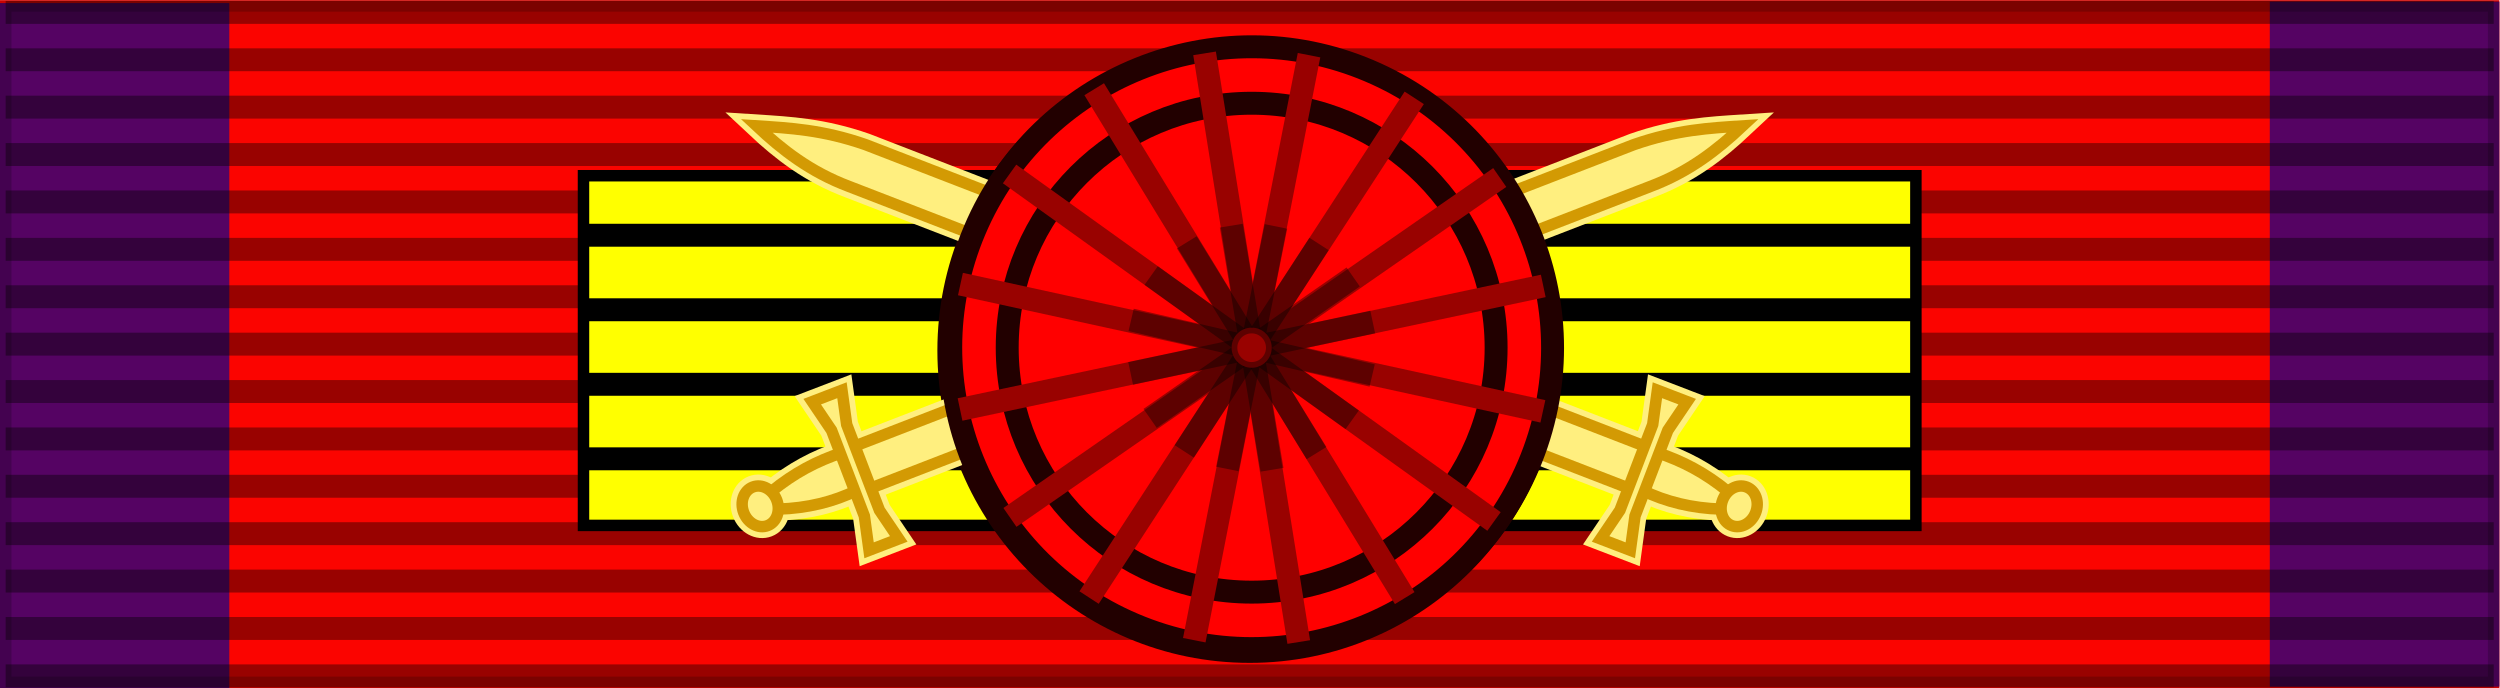 <?xml version="1.0" encoding="UTF-8" standalone="no"?>
<svg
   xmlns:dc="http://purl.org/dc/elements/1.1/"
   xmlns:cc="http://creativecommons.org/ns#"
   xmlns:rdf="http://www.w3.org/1999/02/22-rdf-syntax-ns#"
   xmlns:svg="http://www.w3.org/2000/svg"
   xmlns="http://www.w3.org/2000/svg"
   viewBox="0 0 290.667 80"
   height="80"
   width="290.667"
   xml:space="preserve"
   id="svg2"
   version="1.1"><defs
     id="defs6"><clipPath
       id="clipPath24"
       clipPathUnits="userSpaceOnUse"><path
         id="path22"
         d="M 0,60 H 218 V 0 H 0 Z" /></clipPath><clipPath
       id="clipPath32"
       clipPathUnits="userSpaceOnUse"><path
         id="path30"
         d="M 0.494,59.936 H 217.506 v -2 H 0.494 Z" /></clipPath><clipPath
       id="clipPath48"
       clipPathUnits="userSpaceOnUse"><path
         id="path46"
         d="M 0.494,2.064 H 217.506 V 0.064 H 0.494 Z" /></clipPath><clipPath
       id="clipPath64"
       clipPathUnits="userSpaceOnUse"><path
         id="path62"
         d="M 0.494,55.802 H 217.506 v -2 H 0.494 Z" /></clipPath><clipPath
       id="clipPath80"
       clipPathUnits="userSpaceOnUse"><path
         id="path78"
         d="M 0.494,51.669 H 217.506 v -2 H 0.494 Z" /></clipPath><clipPath
       id="clipPath96"
       clipPathUnits="userSpaceOnUse"><path
         id="path94"
         d="M 0.494,47.535 H 217.506 v -2 H 0.494 Z" /></clipPath><clipPath
       id="clipPath112"
       clipPathUnits="userSpaceOnUse"><path
         id="path110"
         d="M 0.494,43.401 H 217.506 v -2 H 0.494 Z" /></clipPath><clipPath
       id="clipPath128"
       clipPathUnits="userSpaceOnUse"><path
         id="path126"
         d="M 0.494,39.268 H 217.506 v -2 H 0.494 Z" /></clipPath><clipPath
       id="clipPath144"
       clipPathUnits="userSpaceOnUse"><path
         id="path142"
         d="M 0.494,35.134 H 217.506 v -2 H 0.494 Z" /></clipPath><clipPath
       id="clipPath160"
       clipPathUnits="userSpaceOnUse"><path
         id="path158"
         d="M 0.494,31 H 217.506 V 29 H 0.494 Z" /></clipPath><clipPath
       id="clipPath176"
       clipPathUnits="userSpaceOnUse"><path
         id="path174"
         d="M 0.494,26.866 H 217.506 v -2 H 0.494 Z" /></clipPath><clipPath
       id="clipPath192"
       clipPathUnits="userSpaceOnUse"><path
         id="path190"
         d="M 0.494,22.732 H 217.506 v -2 H 0.494 Z" /></clipPath><clipPath
       id="clipPath208"
       clipPathUnits="userSpaceOnUse"><path
         id="path206"
         d="M 0.494,18.6 H 217.506 v -2 H 0.494 Z" /></clipPath><clipPath
       id="clipPath224"
       clipPathUnits="userSpaceOnUse"><path
         id="path222"
         d="M 0.494,14.465 H 217.506 v -2 H 0.494 Z" /></clipPath><clipPath
       id="clipPath240"
       clipPathUnits="userSpaceOnUse"><path
         id="path238"
         d="M 0.494,10.331 H 217.506 V 8.331 H 0.494 Z" /></clipPath><clipPath
       id="clipPath256"
       clipPathUnits="userSpaceOnUse"><path
         id="path254"
         d="M 0.494,6.197 H 217.506 v -2 H 0.494 Z" /></clipPath><clipPath
       id="clipPath272"
       clipPathUnits="userSpaceOnUse"><path
         id="path270"
         d="M -1,61 H 219 V -1 H -1 Z" /></clipPath><clipPath
       id="clipPath304"
       clipPathUnits="userSpaceOnUse"><path
         id="path302"
         d="M 0,60 H 218 V 0 H 0 Z" /></clipPath><clipPath
       id="clipPath372"
       clipPathUnits="userSpaceOnUse"><path
         id="path370"
         d="m 106.14,40.233 h 5.719 V 18.639 h -5.719 z" /></clipPath><clipPath
       id="clipPath388"
       clipPathUnits="userSpaceOnUse"><path
         id="path386"
         d="m 106.14,40.233 h 5.719 V 18.64 h -5.719 z" /></clipPath><clipPath
       id="clipPath404"
       clipPathUnits="userSpaceOnUse"><path
         id="path402"
         d="M 98.203,32.296 H 119.797 V 26.577 H 98.203 Z" /></clipPath><clipPath
       id="clipPath420"
       clipPathUnits="userSpaceOnUse"><path
         id="path418"
         d="M 98.203,32.296 H 119.797 V 26.577 H 98.203 Z" /></clipPath><clipPath
       id="clipPath436"
       clipPathUnits="userSpaceOnUse"><path
         id="path434"
         d="M 99.577,36.452 H 118.422 V 22.422 H 99.577 Z" /></clipPath><clipPath
       id="clipPath452"
       clipPathUnits="userSpaceOnUse"><path
         id="path450"
         d="m 101.984,38.858 h 14.032 V 20.016 h -14.032 z" /></clipPath><clipPath
       id="clipPath468"
       clipPathUnits="userSpaceOnUse"><path
         id="path466"
         d="m 101.984,38.858 h 14.032 V 20.014 h -14.032 z" /></clipPath><clipPath
       id="clipPath484"
       clipPathUnits="userSpaceOnUse"><path
         id="path482"
         d="M 99.578,36.452 H 118.422 V 22.422 H 99.578 Z" /></clipPath><clipPath
       id="clipPath680"
       clipPathUnits="userSpaceOnUse"><path
         id="path678"
         d="m 102.455,39.278 h 13.432 V 20.1 h -13.432 z" /></clipPath><clipPath
       id="clipPath696"
       clipPathUnits="userSpaceOnUse"><path
         id="path694"
         d="m 106.072,40.464 h 6.199 V 18.912 h -6.199 z" /></clipPath><clipPath
       id="clipPath712"
       clipPathUnits="userSpaceOnUse"><path
         id="path710"
         d="M 99.825,36.792 H 118.52 V 22.584 H 99.825 Z" /></clipPath><clipPath
       id="clipPath728"
       clipPathUnits="userSpaceOnUse"><path
         id="path726"
         d="M 98.405,32.916 H 119.94 V 26.459 H 98.405 Z" /></clipPath><clipPath
       id="clipPath744"
       clipPathUnits="userSpaceOnUse"><path
         id="path742"
         d="M 99.737,36.685 H 118.605 V 22.693 H 99.737 Z" /></clipPath><clipPath
       id="clipPath760"
       clipPathUnits="userSpaceOnUse"><path
         id="path758"
         d="m 106.397,40.498 h 5.549 V 18.879 h -5.549 z" /></clipPath><clipPath
       id="clipPath776"
       clipPathUnits="userSpaceOnUse"><path
         id="path774"
         d="M 102.655,39.41 H 115.69 V 19.965 h -13.035 z" /></clipPath><clipPath
       id="clipPath792"
       clipPathUnits="userSpaceOnUse"><path
         id="path790"
         d="M 98.432,33.086 H 119.91 V 26.291 H 98.432 Z" /></clipPath></defs><g
     transform="matrix(1.333,0,0,-1.333,0,80)"
     id="g10"><path
       id="path12"
       style="fill:#fb0400;fill-opacity:1;fill-rule:nonzero;stroke:none"
       d="M 0,0 H 218 V 60 H 0 Z" /><path
       id="path14"
       style="fill:#550363;fill-opacity:1;fill-rule:nonzero;stroke:none"
       d="M 0,0 H 20 V 59.748 H 0 Z" /><path
       id="path16"
       style="fill:#550363;fill-opacity:1;fill-rule:nonzero;stroke:none"
       d="M 197.975,0.126 H 218 v 59.747 h -20.025 z" /><g
       id="g18"><g
         clip-path="url(#clipPath24)"
         id="g20"><g
           id="g26"><g
             id="g28" /><g
             id="g40"><g
               style="opacity:0.392"
               id="g38"
               clip-path="url(#clipPath32)"><g
                 id="g36"
                 transform="translate(0.494,58.936)"><path
                   id="path34"
                   style="fill:none;stroke:#000000;stroke-width:2;stroke-linecap:butt;stroke-linejoin:miter;stroke-miterlimit:4;stroke-dasharray:none;stroke-opacity:1"
                   d="M 0,0 H 217.012" /></g></g></g></g><g
           id="g42"><g
             id="g44" /><g
             id="g56"><g
               style="opacity:0.392"
               id="g54"
               clip-path="url(#clipPath48)"><g
                 id="g52"
                 transform="translate(0.494,1.065)"><path
                   id="path50"
                   style="fill:none;stroke:#000000;stroke-width:2;stroke-linecap:butt;stroke-linejoin:miter;stroke-miterlimit:4;stroke-dasharray:none;stroke-opacity:1"
                   d="M 0,0 H 217.012" /></g></g></g></g><g
           id="g58"><g
             id="g60" /><g
             id="g72"><g
               style="opacity:0.392"
               id="g70"
               clip-path="url(#clipPath64)"><g
                 id="g68"
                 transform="translate(0.494,54.802)"><path
                   id="path66"
                   style="fill:none;stroke:#000000;stroke-width:2;stroke-linecap:butt;stroke-linejoin:miter;stroke-miterlimit:4;stroke-dasharray:none;stroke-opacity:1"
                   d="M 0,0 H 217.012" /></g></g></g></g><g
           id="g74"><g
             id="g76" /><g
             id="g88"><g
               style="opacity:0.392"
               id="g86"
               clip-path="url(#clipPath80)"><g
                 id="g84"
                 transform="translate(0.494,50.669)"><path
                   id="path82"
                   style="fill:none;stroke:#000000;stroke-width:2;stroke-linecap:butt;stroke-linejoin:miter;stroke-miterlimit:4;stroke-dasharray:none;stroke-opacity:1"
                   d="M 0,0 H 217.012" /></g></g></g></g><g
           id="g90"><g
             id="g92" /><g
             id="g104"><g
               style="opacity:0.392"
               id="g102"
               clip-path="url(#clipPath96)"><g
                 id="g100"
                 transform="translate(0.494,46.535)"><path
                   id="path98"
                   style="fill:none;stroke:#000000;stroke-width:2;stroke-linecap:butt;stroke-linejoin:miter;stroke-miterlimit:4;stroke-dasharray:none;stroke-opacity:1"
                   d="M 0,0 H 217.012" /></g></g></g></g><g
           id="g106"><g
             id="g108" /><g
             id="g120"><g
               style="opacity:0.392"
               id="g118"
               clip-path="url(#clipPath112)"><g
                 id="g116"
                 transform="translate(0.494,42.401)"><path
                   id="path114"
                   style="fill:none;stroke:#000000;stroke-width:2;stroke-linecap:butt;stroke-linejoin:miter;stroke-miterlimit:4;stroke-dasharray:none;stroke-opacity:1"
                   d="M 0,0 H 217.012" /></g></g></g></g><g
           id="g122"><g
             id="g124" /><g
             id="g136"><g
               style="opacity:0.392"
               id="g134"
               clip-path="url(#clipPath128)"><g
                 id="g132"
                 transform="translate(0.494,38.268)"><path
                   id="path130"
                   style="fill:none;stroke:#000000;stroke-width:2;stroke-linecap:butt;stroke-linejoin:miter;stroke-miterlimit:4;stroke-dasharray:none;stroke-opacity:1"
                   d="M 0,0 H 217.012" /></g></g></g></g><g
           id="g138"><g
             id="g140" /><g
             id="g152"><g
               style="opacity:0.392"
               id="g150"
               clip-path="url(#clipPath144)"><g
                 id="g148"
                 transform="translate(0.494,34.134)"><path
                   id="path146"
                   style="fill:none;stroke:#000000;stroke-width:2;stroke-linecap:butt;stroke-linejoin:miter;stroke-miterlimit:4;stroke-dasharray:none;stroke-opacity:1"
                   d="M 0,0 H 217.012" /></g></g></g></g><g
           id="g154"><g
             id="g156" /><g
             id="g168"><g
               style="opacity:0.392"
               id="g166"
               clip-path="url(#clipPath160)"><g
                 id="g164"
                 transform="translate(0.494,30)"><path
                   id="path162"
                   style="fill:none;stroke:#000000;stroke-width:2;stroke-linecap:butt;stroke-linejoin:miter;stroke-miterlimit:4;stroke-dasharray:none;stroke-opacity:1"
                   d="M 0,0 H 217.012" /></g></g></g></g><g
           id="g170"><g
             id="g172" /><g
             id="g184"><g
               style="opacity:0.392"
               id="g182"
               clip-path="url(#clipPath176)"><g
                 id="g180"
                 transform="translate(0.494,25.866)"><path
                   id="path178"
                   style="fill:none;stroke:#000000;stroke-width:2;stroke-linecap:butt;stroke-linejoin:miter;stroke-miterlimit:4;stroke-dasharray:none;stroke-opacity:1"
                   d="M 0,0 H 217.012" /></g></g></g></g><g
           id="g186"><g
             id="g188" /><g
             id="g200"><g
               style="opacity:0.392"
               id="g198"
               clip-path="url(#clipPath192)"><g
                 id="g196"
                 transform="translate(0.494,21.732)"><path
                   id="path194"
                   style="fill:none;stroke:#000000;stroke-width:2;stroke-linecap:butt;stroke-linejoin:miter;stroke-miterlimit:4;stroke-dasharray:none;stroke-opacity:1"
                   d="M 0,0 H 217.012" /></g></g></g></g><g
           id="g202"><g
             id="g204" /><g
             id="g216"><g
               style="opacity:0.392"
               id="g214"
               clip-path="url(#clipPath208)"><g
                 id="g212"
                 transform="translate(0.494,17.6)"><path
                   id="path210"
                   style="fill:none;stroke:#000000;stroke-width:2;stroke-linecap:butt;stroke-linejoin:miter;stroke-miterlimit:4;stroke-dasharray:none;stroke-opacity:1"
                   d="M 0,0 H 217.012" /></g></g></g></g><g
           id="g218"><g
             id="g220" /><g
             id="g232"><g
               style="opacity:0.392"
               id="g230"
               clip-path="url(#clipPath224)"><g
                 id="g228"
                 transform="translate(0.494,13.465)"><path
                   id="path226"
                   style="fill:none;stroke:#000000;stroke-width:2;stroke-linecap:butt;stroke-linejoin:miter;stroke-miterlimit:4;stroke-dasharray:none;stroke-opacity:1"
                   d="M 0,0 H 217.012" /></g></g></g></g><g
           id="g234"><g
             id="g236" /><g
             id="g248"><g
               style="opacity:0.392"
               id="g246"
               clip-path="url(#clipPath240)"><g
                 id="g244"
                 transform="translate(0.494,9.331)"><path
                   id="path242"
                   style="fill:none;stroke:#000000;stroke-width:2;stroke-linecap:butt;stroke-linejoin:miter;stroke-miterlimit:4;stroke-dasharray:none;stroke-opacity:1"
                   d="M 0,0 H 217.012" /></g></g></g></g><g
           id="g250"><g
             id="g252" /><g
             id="g264"><g
               style="opacity:0.392"
               id="g262"
               clip-path="url(#clipPath256)"><g
                 id="g260"
                 transform="translate(0.494,5.197)"><path
                   id="path258"
                   style="fill:none;stroke:#000000;stroke-width:2;stroke-linecap:butt;stroke-linejoin:miter;stroke-miterlimit:4;stroke-dasharray:none;stroke-opacity:1"
                   d="M 0,0 H 217.012" /></g></g></g></g><g
           id="g266"><g
             id="g268" /><g
             id="g278"><g
               style="opacity:0.196"
               id="g276"
               clip-path="url(#clipPath272)"><path
                 id="path274"
                 style="fill:none;stroke:#000000;stroke-width:2;stroke-linecap:butt;stroke-linejoin:miter;stroke-miterlimit:4;stroke-dasharray:none;stroke-opacity:1"
                 d="M 0,60 H 218 V 0 H 0 Z" /></g></g></g></g></g><path
       id="path280"
       style="fill:#ffff00;fill-opacity:1;fill-rule:nonzero;stroke:#000000;stroke-width:1;stroke-linecap:butt;stroke-linejoin:miter;stroke-miterlimit:4;stroke-dasharray:none;stroke-opacity:1"
       d="m 50.893,44.688 h 116.214 v -30.5 H 50.893 Z" /><g
       transform="translate(51.25,39.497)"
       id="g282"><path
         id="path284"
         style="fill:none;stroke:#000000;stroke-width:2;stroke-linecap:butt;stroke-linejoin:miter;stroke-miterlimit:4;stroke-dasharray:none;stroke-opacity:1"
         d="M 0,0 H 115.5" /></g><g
       transform="translate(51.25,19.996)"
       id="g286"><path
         id="path288"
         style="fill:none;stroke:#000000;stroke-width:2;stroke-linecap:butt;stroke-linejoin:miter;stroke-miterlimit:4;stroke-dasharray:none;stroke-opacity:1"
         d="M 0,0 H 115.5" /></g><g
       transform="translate(51.25,26.496)"
       id="g290"><path
         id="path292"
         style="fill:none;stroke:#000000;stroke-width:2;stroke-linecap:butt;stroke-linejoin:miter;stroke-miterlimit:4;stroke-dasharray:none;stroke-opacity:1"
         d="M 0,0 H 115.5" /></g><g
       transform="translate(51.25,32.997)"
       id="g294"><path
         id="path296"
         style="fill:none;stroke:#000000;stroke-width:2;stroke-linecap:butt;stroke-linejoin:miter;stroke-miterlimit:4;stroke-dasharray:none;stroke-opacity:1"
         d="M 0,0 H 115.5" /></g><g
       id="g298"><g
         clip-path="url(#clipPath304)"
         id="g300"><g
           transform="translate(109,55.677)"
           id="g306"><path
             id="path308"
             style="fill:#fb0400;fill-opacity:1;fill-rule:nonzero;stroke:none"
             d="m 0,0 c 14.492,0 26.24,-11.748 26.24,-26.239 0,-14.492 -11.748,-26.24 -26.24,-26.24 -14.492,0 -26.24,11.748 -26.24,26.24 C -26.24,-11.748 -14.492,0 0,0" /></g><g
           transform="translate(83.158,24.881)"
           id="g310"><path
             id="path312"
             style="fill:#b9d4ff;fill-opacity:1;fill-rule:nonzero;stroke:none"
             d="M 0,0 C 1.164,-6.604 4.812,-12.512 10.197,-16.512 L 25.841,4.557 Z" /></g><g
           transform="translate(134.842,33.995)"
           id="g314"><path
             id="path316"
             style="fill:#b9d4ff;fill-opacity:1;fill-rule:nonzero;stroke:none"
             d="M 0,0 C -1.164,6.604 -4.812,12.511 -10.197,16.51 L -25.842,-4.557 Z" /></g><g
           transform="translate(134.842,24.881)"
           id="g318"><path
             id="path320"
             style="fill:#b9d4ff;fill-opacity:1;fill-rule:nonzero;stroke:none"
             d="M 0,0 C -1.164,-6.604 -4.812,-12.512 -10.197,-16.513 L -25.841,4.555 Z" /></g><g
           transform="translate(83.159,33.995)"
           id="g322"><path
             id="path324"
             style="fill:#b9d4ff;fill-opacity:1;fill-rule:nonzero;stroke:none"
             d="M 0,0 C 1.165,6.604 4.812,12.511 10.197,16.51 L 25.841,-4.557 Z" /></g><g
           transform="translate(109,50.759)"
           id="g326"><path
             id="path328"
             style="fill:none;stroke:#220000;stroke-width:2;stroke-linecap:butt;stroke-linejoin:miter;stroke-miterlimit:4;stroke-dasharray:none;stroke-opacity:1"
             d="m 0,0 c 11.775,0 21.322,-9.546 21.322,-21.321 0,-11.777 -9.547,-21.323 -21.322,-21.323 -11.776,0 -21.322,9.546 -21.322,21.323 C -21.322,-9.546 -11.776,0 0,0 Z" /></g><g
           transform="translate(109,55.677)"
           id="g330"><path
             id="path332"
             style="fill:none;stroke:#220000;stroke-width:2;stroke-linecap:butt;stroke-linejoin:miter;stroke-miterlimit:4;stroke-dasharray:none;stroke-opacity:1"
             d="m 0,0 c 14.492,0 26.24,-11.748 26.24,-26.239 0,-14.492 -11.748,-26.24 -26.24,-26.24 -14.492,0 -26.24,11.748 -26.24,26.24 C -26.24,-11.748 -14.492,0 0,0 Z" /></g><g
           transform="translate(113.537,55.038)"
           id="g334"><path
             id="path336"
             style="fill:#990200;fill-opacity:1;fill-rule:nonzero;stroke:#990200;stroke-width:2;stroke-linecap:butt;stroke-linejoin:miter;stroke-miterlimit:4;stroke-dasharray:none;stroke-opacity:1"
             d="M 0,0 -9.074,-51.202" /></g><g
           transform="translate(104.463,55.038)"
           id="g338"><path
             id="path340"
             style="fill:#990000;fill-opacity:1;fill-rule:nonzero;stroke:#990000;stroke-width:2;stroke-linecap:butt;stroke-linejoin:miter;stroke-miterlimit:4;stroke-dasharray:none;stroke-opacity:1"
             d="M 0,0 9.074,-51.202" /></g><g
           transform="translate(130.31,44.331)"
           id="g342"><path
             id="path344"
             style="fill:#70819b;fill-opacity:1;fill-rule:nonzero;stroke:#70819b;stroke-width:2;stroke-linecap:butt;stroke-linejoin:miter;stroke-miterlimit:4;stroke-dasharray:none;stroke-opacity:1"
             d="M 0,0 -42.621,-29.789" /></g><g
           transform="translate(123.894,50.748)"
           id="g346"><path
             id="path348"
             style="fill:#990200;fill-opacity:1;fill-rule:nonzero;stroke:#990200;stroke-width:2;stroke-linecap:butt;stroke-linejoin:miter;stroke-miterlimit:4;stroke-dasharray:none;stroke-opacity:1"
             d="M 0,0 -29.789,-42.62" /></g><g
           transform="translate(130.31,14.543)"
           id="g350"><path
             id="path352"
             style="fill:#70819b;fill-opacity:1;fill-rule:nonzero;stroke:#70819b;stroke-width:2;stroke-linecap:butt;stroke-linejoin:miter;stroke-miterlimit:4;stroke-dasharray:none;stroke-opacity:1"
             d="M 0,0 -42.622,29.788" /></g><g
           transform="translate(134.602,24.9)"
           id="g354"><path
             id="path356"
             style="fill:#990200;fill-opacity:1;fill-rule:nonzero;stroke:#990200;stroke-width:2;stroke-linecap:butt;stroke-linejoin:miter;stroke-miterlimit:4;stroke-dasharray:none;stroke-opacity:1"
             d="M 0,0 -51.205,9.074" /></g><g
           transform="translate(134.602,33.974)"
           id="g358"><path
             id="path360"
             style="fill:#990200;fill-opacity:1;fill-rule:nonzero;stroke:#990200;stroke-width:2;stroke-linecap:butt;stroke-linejoin:miter;stroke-miterlimit:4;stroke-dasharray:none;stroke-opacity:1"
             d="M 0,0 -51.205,-9.074" /></g><g
           transform="translate(123.894,8.127)"
           id="g362"><path
             id="path364"
             style="fill:#990200;fill-opacity:1;fill-rule:nonzero;stroke:#990200;stroke-width:2;stroke-linecap:butt;stroke-linejoin:miter;stroke-miterlimit:4;stroke-dasharray:none;stroke-opacity:1"
             d="M 0,0 -29.789,42.621" /></g><g
           id="g366"><g
             id="g368" /><g
             id="g380"><g
               style="opacity:0.392"
               id="g378"
               clip-path="url(#clipPath372)"><g
                 id="g376"
                 transform="translate(109.891,40.233)"><path
                   id="path374"
                   style="fill:#000000;fill-opacity:1;fill-rule:nonzero;stroke:none"
                   d="m 0,0 -3.75,-21.249 1.969,-0.346 3.75,21.25 z" /></g></g></g></g><g
           id="g382"><g
             id="g384" /><g
             id="g396"><g
               style="opacity:0.392"
               id="g394"
               clip-path="url(#clipPath388)"><g
                 id="g392"
                 transform="translate(108.109,40.233)"><path
                   id="path390"
                   style="fill:#000000;fill-opacity:1;fill-rule:nonzero;stroke:none"
                   d="m 0,0 -1.969,-0.344 3.75,-21.25 1.969,0.346 z" /></g></g></g></g><g
           id="g398"><g
             id="g400" /><g
             id="g412"><g
               style="opacity:0.392"
               id="g410"
               clip-path="url(#clipPath404)"><g
                 id="g408"
                 transform="translate(98.547,32.296)"><path
                   id="path406"
                   style="fill:#000000;fill-opacity:1;fill-rule:nonzero;stroke:none"
                   d="m 0,0 -0.344,-1.969 21.25,-3.75 0.344,1.969 z" /></g></g></g></g><g
           id="g414"><g
             id="g416" /><g
             id="g428"><g
               style="opacity:0.392"
               id="g426"
               clip-path="url(#clipPath420)"><g
                 id="g424"
                 transform="translate(119.453,32.296)"><path
                   id="path422"
                   style="fill:#000000;fill-opacity:1;fill-rule:nonzero;stroke:none"
                   d="m 0,0 -21.25,-3.75 0.344,-1.969 21.25,3.75 z" /></g></g></g></g><g
           id="g430"><g
             id="g432" /><g
             id="g444"><g
               style="opacity:0.392"
               id="g442"
               clip-path="url(#clipPath436)"><g
                 id="g440"
                 transform="translate(117.266,36.452)"><path
                   id="path438"
                   style="fill:#000000;fill-opacity:1;fill-rule:nonzero;stroke:none"
                   d="m 0,0 -17.688,-12.375 1.156,-1.655 17.688,12.374 z" /></g></g></g></g><g
           id="g446"><g
             id="g448" /><g
             id="g460"><g
               style="opacity:0.392"
               id="g458"
               clip-path="url(#clipPath452)"><g
                 id="g456"
                 transform="translate(114.359,38.858)"><path
                   id="path454"
                   style="fill:#000000;fill-opacity:1;fill-rule:nonzero;stroke:none"
                   d="m 0,0 -12.375,-17.687 1.656,-1.156 12.375,17.688 z" /></g></g></g></g><g
           id="g462"><g
             id="g464" /><g
             id="g476"><g
               style="opacity:0.392"
               id="g474"
               clip-path="url(#clipPath468)"><g
                 id="g472"
                 transform="translate(103.64,38.858)"><path
                   id="path470"
                   style="fill:#000000;fill-opacity:1;fill-rule:nonzero;stroke:none"
                   d="m 0,0 -1.656,-1.156 12.375,-17.689 1.656,1.157 z" /></g></g></g></g><g
           id="g478"><g
             id="g480" /><g
             id="g492"><g
               style="opacity:0.392"
               id="g490"
               clip-path="url(#clipPath484)"><g
                 id="g488"
                 transform="translate(100.734,36.452)"><path
                   id="path486"
                   style="fill:#000000;fill-opacity:1;fill-rule:nonzero;stroke:none"
                   d="m 0,0 -1.156,-1.656 17.687,-12.374 1.156,1.655 z" /></g></g></g></g><g
           transform="translate(109,30.937)"
           id="g494"><path
             id="path496"
             style="fill:#990200;fill-opacity:1;fill-rule:nonzero;stroke:none"
             d="M 0,0 C 0.828,0 1.5,-0.671 1.5,-1.5 1.5,-2.329 0.828,-3 0,-3 c -0.829,0 -1.5,0.671 -1.5,1.5 0,0.829 0.671,1.5 1.5,1.5" /></g><g
           transform="translate(109,30.937)"
           id="g498"><path
             id="path500"
             style="fill:none;stroke:#5d0100;stroke-width:0.5;stroke-linecap:butt;stroke-linejoin:miter;stroke-miterlimit:4;stroke-dasharray:none;stroke-opacity:1"
             d="M 0,0 C 0.828,0 1.5,-0.671 1.5,-1.5 1.5,-2.329 0.828,-3 0,-3 c -0.829,0 -1.5,0.671 -1.5,1.5 0,0.829 0.671,1.5 1.5,1.5 z" /></g><g
           transform="translate(67.887,15.609)"
           id="g502"><path
             id="path504"
             style="fill:#d39a03;fill-opacity:1;fill-rule:nonzero;stroke:none"
             d="M 0,0 C 2.526,0.079 4.815,0.633 6.88,1.647 L 5.607,4.943 C 3.316,4.178 1.395,3.164 -0.611,1.531 Z" /></g><g
           transform="translate(67.887,15.609)"
           id="g506"><path
             id="path508"
             style="fill:none;stroke:#ffef7f;stroke-width:2;stroke-linecap:butt;stroke-linejoin:miter;stroke-miterlimit:4;stroke-dasharray:none;stroke-opacity:1"
             d="M 0,0 C 2.526,0.079 4.815,0.633 6.88,1.647 L 5.607,4.943 C 3.316,4.178 1.395,3.164 -0.611,1.531 Z" /></g><g
           transform="translate(75.001,17.072)"
           id="g510"><path
             id="path512"
             style="fill:#d39a03;fill-opacity:1;fill-rule:nonzero;stroke:none"
             d="m 0,0 -1.414,3.658 68.923,26.671 c 3.741,1.3 6.604,1.445 9.498,1.632 -2.216,-2.078 -4.662,-4.006 -8.084,-5.29 z" /></g><g
           transform="translate(75.001,17.072)"
           id="g514"><path
             id="path516"
             style="fill:none;stroke:#ffef7f;stroke-width:2;stroke-linecap:round;stroke-linejoin:miter;stroke-miterlimit:4;stroke-dasharray:none;stroke-opacity:1"
             d="m 0,0 -1.414,3.658 68.923,26.671 c 3.741,1.3 6.604,1.445 9.498,1.632 -2.216,-2.078 -4.662,-4.006 -8.084,-5.29 z" /></g><g
           transform="translate(64.871,15.299)"
           id="g518"><path
             id="path520"
             style="fill:#d39a03;fill-opacity:1;fill-rule:nonzero;stroke:none"
             d="M 0,0 C -0.359,0.929 -0.006,1.93 0.787,2.236 1.58,2.543 2.514,2.038 2.873,1.109 3.232,0.181 2.879,-0.821 2.086,-1.127 1.293,-1.434 0.359,-0.93 0,0" /></g><g
           transform="translate(64.871,15.299)"
           id="g522"><path
             id="path524"
             style="fill:none;stroke:#ffef7f;stroke-width:2;stroke-linecap:round;stroke-linejoin:miter;stroke-miterlimit:4;stroke-dasharray:none;stroke-opacity:1"
             d="M 0,0 C -0.359,0.929 -0.006,1.93 0.787,2.236 1.58,2.543 2.514,2.038 2.873,1.109 3.232,0.181 2.879,-0.821 2.086,-1.127 1.293,-1.434 0.359,-0.93 0,0 Z" /></g><g
           transform="translate(75.39,15.007)"
           id="g526"><path
             id="path528"
             style="fill:#d39a03;fill-opacity:1;fill-rule:nonzero;stroke:none"
             d="m 0,0 -2.86,7.474 -1.689,2.5 2.597,0.997 0.41,-2.992 2.858,-7.474 1.687,-2.501 -2.592,-0.995 z" /></g><g
           transform="translate(75.39,15.007)"
           id="g530"><path
             id="path532"
             style="fill:none;stroke:#ffef7f;stroke-width:2;stroke-linecap:butt;stroke-linejoin:miter;stroke-miterlimit:4;stroke-dasharray:none;stroke-opacity:1"
             d="m 0,0 -2.86,7.474 -1.689,2.5 2.597,0.997 0.41,-2.992 2.858,-7.474 1.687,-2.501 -2.592,-0.995 z" /></g><g
           transform="translate(67.887,15.609)"
           id="g534"><path
             id="path536"
             style="fill:#ffef7f;fill-opacity:1;fill-rule:nonzero;stroke:none"
             d="M 0,0 C 2.526,0.079 4.815,0.633 6.88,1.647 L 5.607,4.943 C 3.316,4.178 1.395,3.164 -0.611,1.531 Z" /></g><g
           transform="translate(67.887,15.609)"
           id="g538"><path
             id="path540"
             style="fill:none;stroke:#d39a03;stroke-width:1;stroke-linecap:butt;stroke-linejoin:miter;stroke-miterlimit:4;stroke-dasharray:none;stroke-opacity:1"
             d="M 0,0 C 2.526,0.079 4.815,0.633 6.88,1.647 L 5.607,4.943 C 3.316,4.178 1.395,3.164 -0.611,1.531 Z" /></g><g
           transform="translate(75.001,17.072)"
           id="g542"><path
             id="path544"
             style="fill:#ffef7f;fill-opacity:1;fill-rule:nonzero;stroke:none"
             d="m 0,0 -1.414,3.658 68.923,26.671 c 3.741,1.3 6.604,1.445 9.498,1.632 -2.216,-2.078 -4.662,-4.006 -8.084,-5.29 z" /></g><g
           transform="translate(75.001,17.072)"
           id="g546"><path
             id="path548"
             style="fill:none;stroke:#d39a03;stroke-width:1;stroke-linecap:round;stroke-linejoin:miter;stroke-miterlimit:4;stroke-dasharray:none;stroke-opacity:1"
             d="m 0,0 -1.414,3.658 68.923,26.671 c 3.741,1.3 6.604,1.445 9.498,1.632 -2.216,-2.078 -4.662,-4.006 -8.084,-5.29 z" /></g><g
           transform="translate(64.871,15.299)"
           id="g550"><path
             id="path552"
             style="fill:#ffef7f;fill-opacity:1;fill-rule:nonzero;stroke:none"
             d="M 0,0 C -0.359,0.929 -0.006,1.93 0.787,2.236 1.58,2.543 2.514,2.038 2.873,1.109 3.232,0.181 2.879,-0.821 2.086,-1.127 1.293,-1.434 0.359,-0.93 0,0" /></g><g
           transform="translate(64.871,15.299)"
           id="g554"><path
             id="path556"
             style="fill:none;stroke:#d39a03;stroke-width:1;stroke-linecap:round;stroke-linejoin:miter;stroke-miterlimit:4;stroke-dasharray:none;stroke-opacity:1"
             d="M 0,0 C -0.359,0.929 -0.006,1.93 0.787,2.236 1.58,2.543 2.514,2.038 2.873,1.109 3.232,0.181 2.879,-0.821 2.086,-1.127 1.293,-1.434 0.359,-0.93 0,0 Z" /></g><g
           transform="translate(75.39,15.007)"
           id="g558"><path
             id="path560"
             style="fill:#ffef7f;fill-opacity:1;fill-rule:nonzero;stroke:none"
             d="m 0,0 -2.86,7.474 -1.689,2.5 2.597,0.997 0.41,-2.992 2.858,-7.474 1.687,-2.501 -2.592,-0.995 z" /></g><g
           transform="translate(75.39,15.007)"
           id="g562"><path
             id="path564"
             style="fill:none;stroke:#d39a03;stroke-width:1;stroke-linecap:butt;stroke-linejoin:miter;stroke-miterlimit:4;stroke-dasharray:none;stroke-opacity:1"
             d="m 0,0 -2.86,7.474 -1.689,2.5 2.597,0.997 0.41,-2.992 2.858,-7.474 1.687,-2.501 -2.592,-0.995 z" /></g><g
           transform="translate(150.113,15.609)"
           id="g566"><path
             id="path568"
             style="fill:#d39a03;fill-opacity:1;fill-rule:nonzero;stroke:none"
             d="m 0,0 c -2.525,0.079 -4.815,0.633 -6.881,1.647 l 1.274,3.296 C -3.316,4.178 -1.395,3.164 0.611,1.531 Z" /></g><g
           transform="translate(150.113,15.609)"
           id="g570"><path
             id="path572"
             style="fill:none;stroke:#ffef7f;stroke-width:2;stroke-linecap:butt;stroke-linejoin:miter;stroke-miterlimit:4;stroke-dasharray:none;stroke-opacity:1"
             d="m 0,0 c -2.525,0.079 -4.815,0.633 -6.881,1.647 l 1.274,3.296 C -3.316,4.178 -1.395,3.164 0.611,1.531 Z" /></g><g
           transform="translate(143,17.072)"
           id="g574"><path
             id="path576"
             style="fill:#d39a03;fill-opacity:1;fill-rule:nonzero;stroke:none"
             d="M 0,0 1.413,3.658 -67.51,30.329 c -3.74,1.3 -6.603,1.445 -9.498,1.632 2.217,-2.078 4.662,-4.006 8.084,-5.29 z" /></g><g
           transform="translate(143,17.072)"
           id="g578"><path
             id="path580"
             style="fill:none;stroke:#ffef7f;stroke-width:2;stroke-linecap:round;stroke-linejoin:miter;stroke-miterlimit:4;stroke-dasharray:none;stroke-opacity:1"
             d="M 0,0 1.413,3.658 -67.51,30.329 c -3.74,1.3 -6.603,1.445 -9.498,1.632 2.217,-2.078 4.662,-4.006 8.084,-5.29 z" /></g><g
           transform="translate(153.129,15.299)"
           id="g582"><path
             id="path584"
             style="fill:#d39a03;fill-opacity:1;fill-rule:nonzero;stroke:none"
             d="M 0,0 C 0.359,0.929 0.007,1.93 -0.786,2.236 -1.58,2.543 -2.514,2.038 -2.873,1.109 -3.231,0.181 -2.879,-0.821 -2.086,-1.127 -1.293,-1.434 -0.358,-0.93 0,0" /></g><g
           transform="translate(153.129,15.299)"
           id="g586"><path
             id="path588"
             style="fill:none;stroke:#ffef7f;stroke-width:2;stroke-linecap:round;stroke-linejoin:miter;stroke-miterlimit:4;stroke-dasharray:none;stroke-opacity:1"
             d="M 0,0 C 0.359,0.929 0.007,1.93 -0.786,2.236 -1.58,2.543 -2.514,2.038 -2.873,1.109 -3.231,0.181 -2.879,-0.821 -2.086,-1.127 -1.293,-1.434 -0.358,-0.93 0,0 Z" /></g><g
           transform="translate(142.609,15.007)"
           id="g590"><path
             id="path592"
             style="fill:#d39a03;fill-opacity:1;fill-rule:nonzero;stroke:none"
             d="M 0,0 2.861,7.474 4.549,9.974 1.953,10.971 1.543,7.979 -1.315,0.505 -3.003,-1.996 -0.41,-2.991 Z" /></g><g
           transform="translate(142.609,15.007)"
           id="g594"><path
             id="path596"
             style="fill:none;stroke:#ffef7f;stroke-width:2;stroke-linecap:butt;stroke-linejoin:miter;stroke-miterlimit:4;stroke-dasharray:none;stroke-opacity:1"
             d="M 0,0 2.861,7.474 4.549,9.974 1.953,10.971 1.543,7.979 -1.315,0.505 -3.003,-1.996 -0.41,-2.991 Z" /></g><g
           transform="translate(150.113,15.609)"
           id="g598"><path
             id="path600"
             style="fill:#ffef7f;fill-opacity:1;fill-rule:nonzero;stroke:none"
             d="m 0,0 c -2.525,0.079 -4.815,0.633 -6.881,1.647 l 1.274,3.296 C -3.316,4.178 -1.395,3.164 0.611,1.531 Z" /></g><g
           transform="translate(150.113,15.609)"
           id="g602"><path
             id="path604"
             style="fill:none;stroke:#d39a03;stroke-width:1;stroke-linecap:butt;stroke-linejoin:miter;stroke-miterlimit:4;stroke-dasharray:none;stroke-opacity:1"
             d="m 0,0 c -2.525,0.079 -4.815,0.633 -6.881,1.647 l 1.274,3.296 C -3.316,4.178 -1.395,3.164 0.611,1.531 Z" /></g><g
           transform="translate(143,17.072)"
           id="g606"><path
             id="path608"
             style="fill:#ffef7f;fill-opacity:1;fill-rule:nonzero;stroke:none"
             d="M 0,0 1.413,3.658 -67.51,30.329 c -3.74,1.3 -6.603,1.445 -9.498,1.632 2.217,-2.078 4.662,-4.006 8.084,-5.29 z" /></g><g
           transform="translate(143,17.072)"
           id="g610"><path
             id="path612"
             style="fill:none;stroke:#d39a03;stroke-width:1;stroke-linecap:round;stroke-linejoin:miter;stroke-miterlimit:4;stroke-dasharray:none;stroke-opacity:1"
             d="M 0,0 1.413,3.658 -67.51,30.329 c -3.74,1.3 -6.603,1.445 -9.498,1.632 2.217,-2.078 4.662,-4.006 8.084,-5.29 z" /></g><g
           transform="translate(153.129,15.299)"
           id="g614"><path
             id="path616"
             style="fill:#ffef7f;fill-opacity:1;fill-rule:nonzero;stroke:none"
             d="M 0,0 C 0.359,0.929 0.007,1.93 -0.786,2.236 -1.58,2.543 -2.514,2.038 -2.873,1.109 -3.231,0.181 -2.879,-0.821 -2.086,-1.127 -1.293,-1.434 -0.358,-0.93 0,0" /></g><g
           transform="translate(153.129,15.299)"
           id="g618"><path
             id="path620"
             style="fill:none;stroke:#d39a03;stroke-width:1;stroke-linecap:round;stroke-linejoin:miter;stroke-miterlimit:4;stroke-dasharray:none;stroke-opacity:1"
             d="M 0,0 C 0.359,0.929 0.007,1.93 -0.786,2.236 -1.58,2.543 -2.514,2.038 -2.873,1.109 -3.231,0.181 -2.879,-0.821 -2.086,-1.127 -1.293,-1.434 -0.358,-0.93 0,0 Z" /></g><g
           transform="translate(142.609,15.007)"
           id="g622"><path
             id="path624"
             style="fill:#ffef7f;fill-opacity:1;fill-rule:nonzero;stroke:none"
             d="M 0,0 2.861,7.474 4.549,9.974 1.953,10.971 1.543,7.979 -1.315,0.505 -3.003,-1.996 -0.41,-2.991 Z" /></g><g
           transform="translate(142.609,15.007)"
           id="g626"><path
             id="path628"
             style="fill:none;stroke:#d39a03;stroke-width:1;stroke-linecap:butt;stroke-linejoin:miter;stroke-miterlimit:4;stroke-dasharray:none;stroke-opacity:1"
             d="M 0,0 2.861,7.474 4.549,9.974 1.953,10.971 1.543,7.979 -1.315,0.505 -3.003,-1.996 -0.41,-2.991 Z" /></g><g
           transform="translate(109.171,56.173)"
           id="g630"><path
             id="path632"
             style="fill:#ff0000;fill-opacity:1;fill-rule:nonzero;stroke:none"
             d="m 0,0 c 14.492,0 26.24,-11.748 26.24,-26.24 0,-14.491 -11.748,-26.239 -26.24,-26.239 -14.492,0 -26.24,11.748 -26.24,26.239 C -26.24,-11.748 -14.492,0 0,0" /></g><g
           transform="translate(109.172,51.01)"
           id="g634"><path
             id="path636"
             style="fill:none;stroke:#220000;stroke-width:2;stroke-linecap:butt;stroke-linejoin:miter;stroke-miterlimit:4;stroke-dasharray:none;stroke-opacity:1"
             d="m 0,0 c 11.775,0 21.321,-9.545 21.321,-21.321 0,-11.775 -9.546,-21.321 -21.321,-21.321 -11.775,0 -21.321,9.546 -21.321,21.321 C -21.321,-9.545 -11.775,0 0,0 Z" /></g><g
           transform="translate(119.426,53.842)"
           id="g638"><path
             id="path640"
             style="fill:none;stroke:#220000;stroke-width:2;stroke-linecap:butt;stroke-linejoin:miter;stroke-miterlimit:4;stroke-dasharray:none;stroke-opacity:1"
             d="M 0,0 C 13.338,-5.663 19.564,-21.068 13.898,-34.406 8.238,-47.747 -7.168,-53.971 -20.507,-48.305 -33.847,-42.645 -40.071,-27.24 -34.408,-13.9 -28.746,-0.561 -13.34,5.663 0,0 Z" /></g><g
           transform="translate(123.352,51.481)"
           id="g642"><path
             id="path644"
             style="fill:#990200;fill-opacity:1;fill-rule:nonzero;stroke:#990200;stroke-width:2;stroke-linecap:butt;stroke-linejoin:miter;stroke-miterlimit:4;stroke-dasharray:none;stroke-opacity:1"
             d="M 0,0 -28.36,-43.586" /></g><g
           transform="translate(114.176,55.202)"
           id="g646"><path
             id="path648"
             style="fill:#990000;fill-opacity:1;fill-rule:nonzero;stroke:#990000;stroke-width:2;stroke-linecap:butt;stroke-linejoin:miter;stroke-miterlimit:4;stroke-dasharray:none;stroke-opacity:1"
             d="M 0,0 -10.009,-51.028" /></g><g
           transform="translate(134.606,35.076)"
           id="g650"><path
             id="path652"
             style="fill:#990200;fill-opacity:1;fill-rule:nonzero;stroke:#990200;stroke-width:2;stroke-linecap:butt;stroke-linejoin:miter;stroke-miterlimit:4;stroke-dasharray:none;stroke-opacity:1"
             d="M 0,0 -50.869,-10.777" /></g><g
           transform="translate(130.81,44.532)"
           id="g654"><path
             id="path656"
             style="fill:#990200;fill-opacity:1;fill-rule:nonzero;stroke:#990200;stroke-width:2;stroke-linecap:butt;stroke-linejoin:miter;stroke-miterlimit:4;stroke-dasharray:none;stroke-opacity:1"
             d="M 0,0 -42.722,-29.645" /></g><g
           transform="translate(122.522,7.848)"
           id="g658"><path
             id="path660"
             style="fill:#990200;fill-opacity:1;fill-rule:nonzero;stroke:#990200;stroke-width:2;stroke-linecap:butt;stroke-linejoin:miter;stroke-miterlimit:4;stroke-dasharray:none;stroke-opacity:1"
             d="M 0,0 -27.085,44.386" /></g><g
           transform="translate(130.309,14.531)"
           id="g662"><path
             id="path664"
             style="fill:#990200;fill-opacity:1;fill-rule:nonzero;stroke:#990200;stroke-width:2;stroke-linecap:butt;stroke-linejoin:miter;stroke-miterlimit:4;stroke-dasharray:none;stroke-opacity:1"
             d="M 0,0 -42.252,30.31" /></g><g
           transform="translate(134.574,24.136)"
           id="g666"><path
             id="path668"
             style="fill:#990200;fill-opacity:1;fill-rule:nonzero;stroke:#990200;stroke-width:2;stroke-linecap:butt;stroke-linejoin:miter;stroke-miterlimit:4;stroke-dasharray:none;stroke-opacity:1"
             d="M 0,0 -50.802,11.103" /></g><g
           transform="translate(113.279,4.016)"
           id="g670"><path
             id="path672"
             style="fill:#990200;fill-opacity:1;fill-rule:nonzero;stroke:#990200;stroke-width:2;stroke-linecap:butt;stroke-linejoin:miter;stroke-miterlimit:4;stroke-dasharray:none;stroke-opacity:1"
             d="M 0,0 -8.214,51.345" /></g><g
           id="g674"><g
             id="g676" /><g
             id="g688"><g
               style="opacity:0.392"
               id="g686"
               clip-path="url(#clipPath680)"><g
                 id="g684"
                 transform="translate(114.209,39.278)"><path
                   id="path682"
                   style="fill:#000000;fill-opacity:1;fill-rule:nonzero;stroke:none"
                   d="m 0,0 -11.754,-18.093 1.678,-1.086 11.754,18.094 z" /></g></g></g></g><g
           id="g690"><g
             id="g692" /><g
             id="g704"><g
               style="opacity:0.392"
               id="g702"
               clip-path="url(#clipPath696)"><g
                 id="g700"
                 transform="translate(112.272,40.068)"><path
                   id="path698"
                   style="fill:#000000;fill-opacity:1;fill-rule:nonzero;stroke:none"
                   d="m 0,0 -1.957,0.396 -4.242,-21.154 1.958,-0.398 z" /></g></g></g></g><g
           id="g706"><g
             id="g708" /><g
             id="g720"><g
               style="opacity:0.392"
               id="g718"
               clip-path="url(#clipPath712)"><g
                 id="g716"
                 transform="translate(100.987,36.792)"><path
                   id="path714"
                   style="fill:#000000;fill-opacity:1;fill-rule:nonzero;stroke:none"
                   d="m 0,0 -1.162,-1.625 17.532,-12.583 1.162,1.626 z" /></g></g></g></g><g
           id="g722"><g
             id="g724" /><g
             id="g736"><g
               style="opacity:0.392"
               id="g734"
               clip-path="url(#clipPath728)"><g
                 id="g732"
                 transform="translate(119.522,32.916)"><path
                   id="path730"
                   style="fill:#000000;fill-opacity:1;fill-rule:nonzero;stroke:none"
                   d="m 0,0 -21.116,-4.479 0.417,-1.979 21.118,4.479 z" /></g></g></g></g><g
           id="g738"><g
             id="g740" /><g
             id="g752"><g
               style="opacity:0.392"
               id="g750"
               clip-path="url(#clipPath744)"><g
                 id="g748"
                 transform="translate(117.449,36.685)"><path
                   id="path746"
                   style="fill:#000000;fill-opacity:1;fill-rule:nonzero;stroke:none"
                   d="m 0,0 -17.712,-12.335 1.156,-1.656 17.712,12.336 z" /></g></g></g></g><g
           id="g754"><g
             id="g756" /><g
             id="g768"><g
               style="opacity:0.392"
               id="g766"
               clip-path="url(#clipPath760)"><g
                 id="g764"
                 transform="translate(108.391,40.498)"><path
                   id="path762"
                   style="fill:#000000;fill-opacity:1;fill-rule:nonzero;stroke:none"
                   d="m 0,0 -1.994,-0.33 3.553,-21.29 1.996,0.33 z" /></g></g></g></g><g
           id="g770"><g
             id="g772" /><g
             id="g784"><g
               style="opacity:0.392"
               id="g782"
               clip-path="url(#clipPath776)"><g
                 id="g780"
                 transform="translate(104.374,39.41)"><path
                   id="path778"
                   style="fill:#000000;fill-opacity:1;fill-rule:nonzero;stroke:none"
                   d="m 0,0 -1.719,-1.061 11.315,-18.384 1.72,1.063 z" /></g></g></g></g><g
           id="g786"><g
             id="g788" /><g
             id="g800"><g
               style="opacity:0.392"
               id="g798"
               clip-path="url(#clipPath792)"><g
                 id="g796"
                 transform="translate(119.91,28.236)"><path
                   id="path794"
                   style="fill:#000000;fill-opacity:1;fill-rule:nonzero;stroke:none"
                   d="M 0,0 -21.024,4.85 -21.478,2.904 -0.453,-1.945 Z" /></g></g></g></g><g
           transform="translate(109.172,31.187)"
           id="g802"><path
             id="path804"
             style="fill:#990200;fill-opacity:1;fill-rule:nonzero;stroke:none"
             d="M 0,0 C 0.828,0 1.5,-0.671 1.5,-1.5 1.5,-2.329 0.828,-3 0,-3 c -0.828,0 -1.5,0.671 -1.5,1.5 0,0.829 0.672,1.5 1.5,1.5" /></g><g
           transform="translate(109.172,31.187)"
           id="g806"><path
             id="path808"
             style="fill:none;stroke:#5d0100;stroke-width:0.5;stroke-linecap:butt;stroke-linejoin:miter;stroke-miterlimit:4;stroke-dasharray:none;stroke-opacity:1"
             d="M 0,0 C 0.828,0 1.5,-0.671 1.5,-1.5 1.5,-2.329 0.828,-3 0,-3 c -0.828,0 -1.5,0.671 -1.5,1.5 0,0.829 0.672,1.5 1.5,1.5 z" /></g></g></g></g></svg>